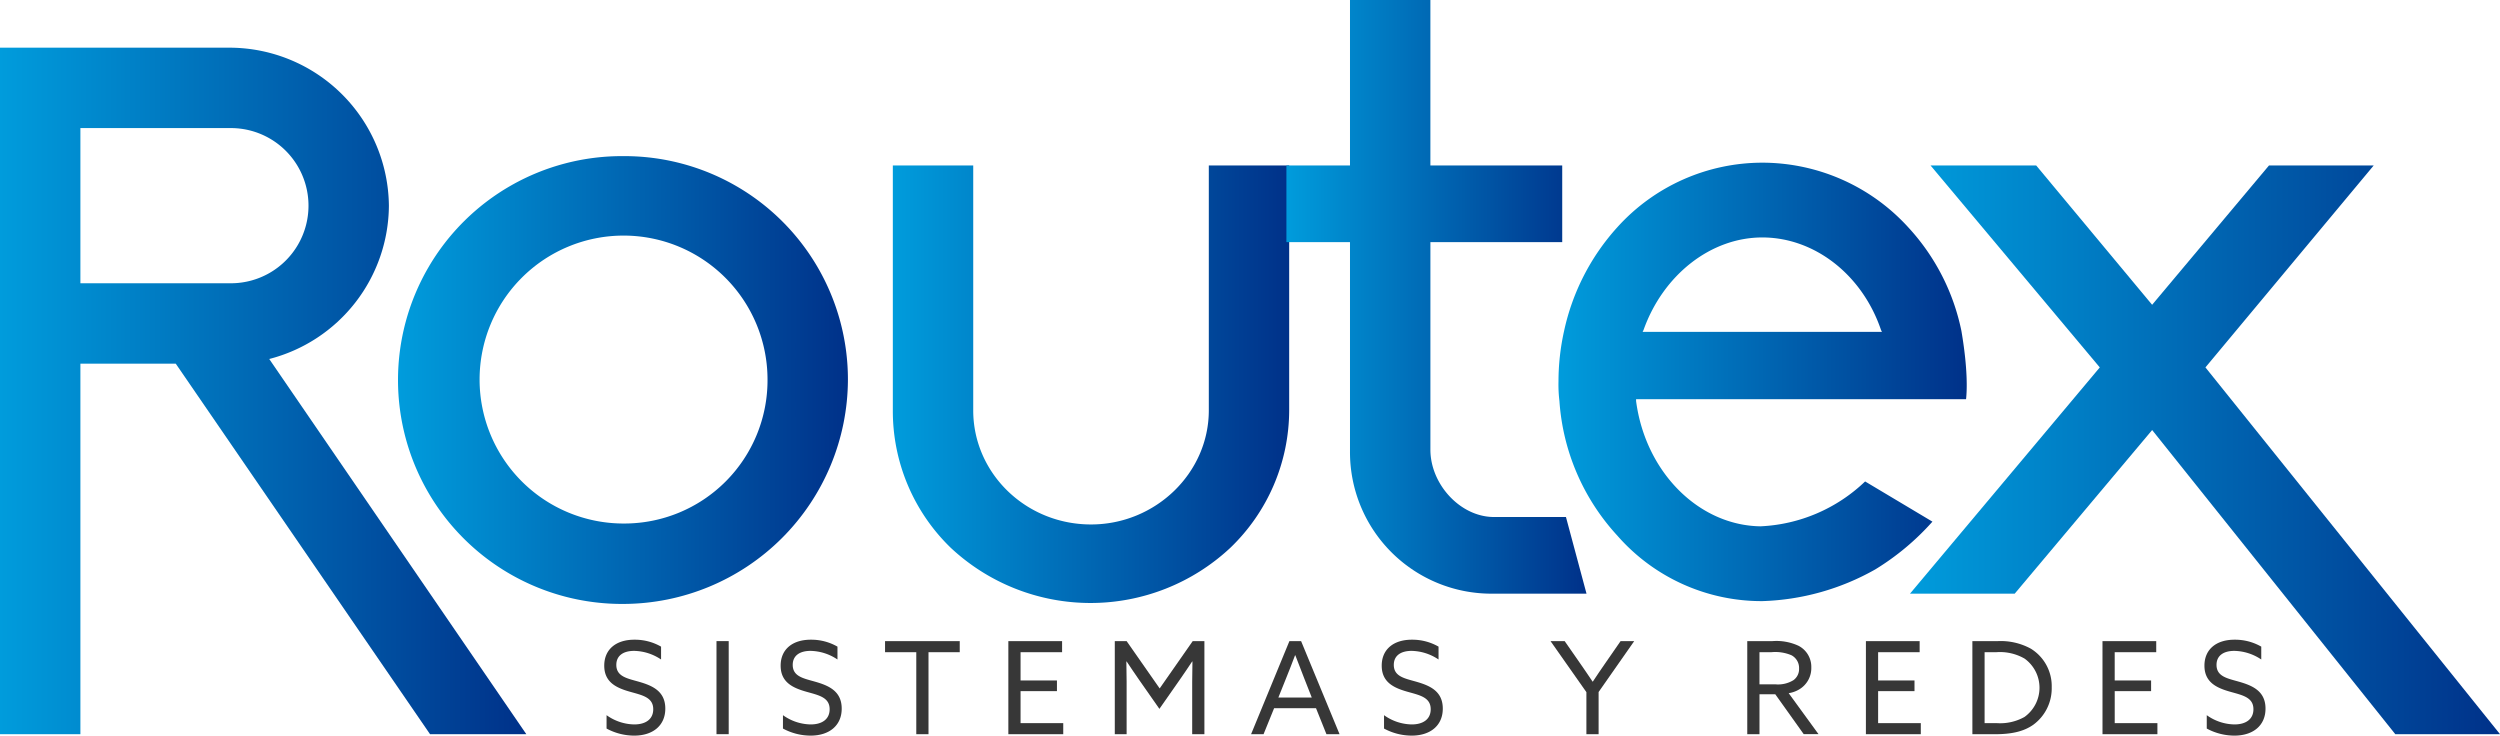 <svg id="Layer_1" data-name="Layer 1" xmlns="http://www.w3.org/2000/svg" xmlns:xlink="http://www.w3.org/1999/xlink" viewBox="0 0 414.77 122.044">
  <defs>
    <style>
      .cls-1 {
        fill: url(#linear-gradient);
      }

      .cls-2 {
        fill: url(#linear-gradient-2);
      }

      .cls-3 {
        fill: url(#linear-gradient-3);
      }

      .cls-4 {
        fill: url(#linear-gradient-4);
      }

      .cls-5 {
        fill: url(#linear-gradient-5);
      }

      .cls-6 {
        fill: url(#linear-gradient-6);
      }

      .cls-7 {
        fill: #373737;
      }
    </style>
    <linearGradient id="linear-gradient" x1="16.615" y1="77.055" x2="103.935" y2="77.055" gradientUnits="userSpaceOnUse">
      <stop offset="0" stop-color="#009cdc"/>
      <stop offset="1" stop-color="#003189"/>
    </linearGradient>
    <linearGradient id="linear-gradient-2" x1="82.844" y1="75.244" x2="157.292" y2="75.244" xlink:href="#linear-gradient"/>
    <linearGradient id="linear-gradient-3" x1="164.743" y1="75.941" x2="230.501" y2="75.941" xlink:href="#linear-gradient"/>
    <linearGradient id="linear-gradient-4" x1="230.042" y1="61.439" x2="279.828" y2="61.439" xlink:href="#linear-gradient"/>
    <linearGradient id="linear-gradient-5" x1="275.181" y1="75.553" x2="342.912" y2="75.553" xlink:href="#linear-gradient"/>
    <linearGradient id="linear-gradient-6" x1="333.503" y1="86.825" x2="431.385" y2="86.825" xlink:href="#linear-gradient"/>
  </defs>
  <title>logo routex</title>
  <g>
    <path class="cls-1" d="M103.935,134H87.961L45.774,72.529H29.954V134H16.615V20.106H54.923A26.481,26.481,0,0,1,81.136,46.318,26.432,26.432,0,0,1,61.284,71.754ZM29.954,59.19h24.97a12.873,12.873,0,1,0,0-25.746H29.954Z" transform="translate(-16.615 -12.194)"/>
    <path class="cls-2" d="M157.292,75.164a37.336,37.336,0,0,1-37.224,37.227,37.148,37.148,0,1,1,0-74.294,37.067,37.067,0,0,1,37.224,37.067Zm-13.339,0A23.885,23.885,0,1,0,120.068,99.05,23.764,23.764,0,0,0,143.953,75.164Z" transform="translate(-16.615 -12.194)"/>
    <path class="cls-3" d="M164.743,80.282V39.647h13.338V80.282c0,10.394,8.685,18.924,19.543,18.924,10.7,0,19.542-8.53,19.542-18.924V39.647H230.5V80.282a31.7,31.7,0,0,1-9.767,22.8,33.949,33.949,0,0,1-46.375,0A31.543,31.543,0,0,1,164.743,80.282Z" transform="translate(-16.615 -12.194)"/>
    <path class="cls-4" d="M240.589,87.107V52.365H230.042V39.647h10.547V12.194h13.339V39.647H275.8V52.365h-21.87V86.8c0,5.739,4.964,11.169,10.547,11.169h11.942l3.411,12.719H264.164A23.468,23.468,0,0,1,240.589,87.107Z" transform="translate(-16.615 -12.194)"/>
    <path class="cls-5" d="M342.8,78.421H288.055v.31c1.549,11.788,10.391,20.63,20.628,20.784a26.824,26.824,0,0,0,17.369-7.445l11.168,6.669a42.03,42.03,0,0,1-9.46,7.912,40.529,40.529,0,0,1-18.767,5.273,31.787,31.787,0,0,1-24.041-10.858,36.6,36.6,0,0,1-9.615-22.335,22.735,22.735,0,0,1-.156-3.257,38.617,38.617,0,0,1,.929-8.374,37.346,37.346,0,0,1,8.843-17.216,32.442,32.442,0,0,1,24.041-10.7,32.775,32.775,0,0,1,24.193,10.7A35.941,35.941,0,0,1,342.029,67.1C343.112,73.459,342.958,77.025,342.8,78.421ZM328.846,67.255l-.155-.311c-3.1-9.15-11.013-15.355-19.7-15.355-8.532,0-16.442,6.2-19.7,15.355l-.154.311Z" transform="translate(-16.615 -12.194)"/>
    <path class="cls-6" d="M382.514,73.149,431.385,134H414.013L373.674,83.54l-22.8,27.145H333.5l31.486-37.535-28.074-33.5h17.526l19.232,23.11,19.386-23.11h17.372Z" transform="translate(-16.615 -12.194)"/>
    <g>
      <path class="cls-7" d="M117.249,130.847a8.088,8.088,0,0,0,4.607,1.536c1.835,0,3.136-.832,3.136-2.518,0-1.983-1.814-2.325-3.84-2.9-2.176-.619-4.288-1.515-4.288-4.331,0-2.73,1.984-4.309,4.991-4.309a8.724,8.724,0,0,1,4.437,1.151v2.134a8.251,8.251,0,0,0-4.48-1.43c-1.728,0-2.944.747-2.944,2.325,0,1.92,1.792,2.24,3.669,2.773,2.24.64,4.458,1.536,4.458,4.48,0,2.815-2.069,4.48-5.162,4.48a9.653,9.653,0,0,1-4.586-1.173Z" transform="translate(-16.615 -12.194)"/>
      <path class="cls-7" d="M135.487,118.56h2.026V134h-2.026Z" transform="translate(-16.615 -12.194)"/>
      <path class="cls-7" d="M146.515,130.847a8.088,8.088,0,0,0,4.607,1.536c1.835,0,3.136-.832,3.136-2.518,0-1.983-1.814-2.325-3.84-2.9-2.176-.619-4.288-1.515-4.288-4.331,0-2.73,1.984-4.309,4.991-4.309a8.724,8.724,0,0,1,4.437,1.151v2.134a8.251,8.251,0,0,0-4.48-1.43c-1.728,0-2.944.747-2.944,2.325,0,1.92,1.792,2.24,3.669,2.773,2.24.64,4.458,1.536,4.458,4.48,0,2.815-2.069,4.48-5.162,4.48a9.653,9.653,0,0,1-4.586-1.173Z" transform="translate(-16.615 -12.194)"/>
      <path class="cls-7" d="M168.635,120.395h-5.184V118.56h12.393v1.835h-5.184V134h-2.026Z" transform="translate(-16.615 -12.194)"/>
      <path class="cls-7" d="M183.908,118.56h8.916v1.835h-6.89v4.692h6.037v1.77h-6.037v5.312h7.082V134h-9.108Z" transform="translate(-16.615 -12.194)"/>
      <path class="cls-7" d="M205.6,124.981c-.7-1-1.387-2.026-2.069-3.051l-.043.022c.021.918.043,2.091.043,3.35V134h-1.963V118.56h1.963l5.482,7.851,5.482-7.851h1.94V134h-2.026v-8.7c0-1.259.022-2.432.043-3.35l-.043-.022c-.683,1.024-1.365,2.048-2.069,3.051l-3.37,4.821Z" transform="translate(-16.615 -12.194)"/>
      <path class="cls-7" d="M230.538,118.56h1.94L238.857,134h-2.176l-1.728-4.309H228L226.25,134h-2.069Zm-1.835,9.365h5.546l-1.258-3.2c-.491-1.237-1-2.56-1.473-3.818h-.042c-.47,1.259-.982,2.56-1.515,3.883Z" transform="translate(-16.615 -12.194)"/>
      <path class="cls-7" d="M246.237,130.847a8.089,8.089,0,0,0,4.607,1.536c1.835,0,3.136-.832,3.136-2.518,0-1.983-1.812-2.325-3.84-2.9-2.176-.619-4.287-1.515-4.287-4.331,0-2.73,1.983-4.309,4.991-4.309a8.723,8.723,0,0,1,4.437,1.151v2.134a8.25,8.25,0,0,0-4.479-1.43c-1.728,0-2.944.747-2.944,2.325,0,1.92,1.792,2.24,3.669,2.773,2.24.64,4.459,1.536,4.459,4.48,0,2.815-2.069,4.48-5.163,4.48a9.65,9.65,0,0,1-4.586-1.173Z" transform="translate(-16.615 -12.194)"/>
      <path class="cls-7" d="M279.812,127.028l-5.951-8.469h2.346l2.624,3.775c.661.96,1.344,1.941,2.006,2.944h.042c.641-.981,1.3-1.941,2.006-2.965l2.6-3.755h2.261l-5.909,8.447v7h-2.026Z" transform="translate(-16.615 -12.194)"/>
      <path class="cls-7" d="M306.5,118.56h4.182a8.7,8.7,0,0,1,4.309.769,3.925,3.925,0,0,1,2.134,3.6,4.1,4.1,0,0,1-1.984,3.627,4.784,4.784,0,0,1-1.77.64l4.949,6.8h-2.453l-4.715-6.613h-2.624V134H306.5Zm4.65,7.168a4.872,4.872,0,0,0,3.029-.7,2.272,2.272,0,0,0,.917-1.92,2.387,2.387,0,0,0-1.258-2.2,6.846,6.846,0,0,0-3.307-.512h-2.006v5.333Z" transform="translate(-16.615 -12.194)"/>
      <path class="cls-7" d="M326.185,118.56H335.1v1.835h-6.89v4.692h6.036v1.77h-6.036v5.312h7.082V134h-9.109Z" transform="translate(-16.615 -12.194)"/>
      <path class="cls-7" d="M343.848,118.56h4.245a10.394,10.394,0,0,1,5.461,1.259,7.29,7.29,0,0,1,3.456,6.4,7.478,7.478,0,0,1-3.072,6.229c-1.643,1.152-3.69,1.558-6.356,1.558h-3.733Zm4.054,13.609a8.266,8.266,0,0,0,4.586-1.023,5.96,5.96,0,0,0,.021-9.685,8.2,8.2,0,0,0-4.65-1.066h-1.983v11.774Z" transform="translate(-16.615 -12.194)"/>
      <path class="cls-7" d="M365.434,118.56h8.917v1.835h-6.89v4.692H373.5v1.77h-6.036v5.312h7.082V134h-9.109Z" transform="translate(-16.615 -12.194)"/>
      <path class="cls-7" d="M382.733,130.847a8.089,8.089,0,0,0,4.607,1.536c1.835,0,3.136-.832,3.136-2.518,0-1.983-1.812-2.325-3.84-2.9-2.176-.619-4.287-1.515-4.287-4.331,0-2.73,1.983-4.309,4.991-4.309a8.723,8.723,0,0,1,4.437,1.151v2.134a8.25,8.25,0,0,0-4.479-1.43c-1.728,0-2.944.747-2.944,2.325,0,1.92,1.792,2.24,3.669,2.773,2.24.64,4.459,1.536,4.459,4.48,0,2.815-2.069,4.48-5.163,4.48a9.65,9.65,0,0,1-4.586-1.173Z" transform="translate(-16.615 -12.194)"/>
    </g>
  </g>
</svg>
